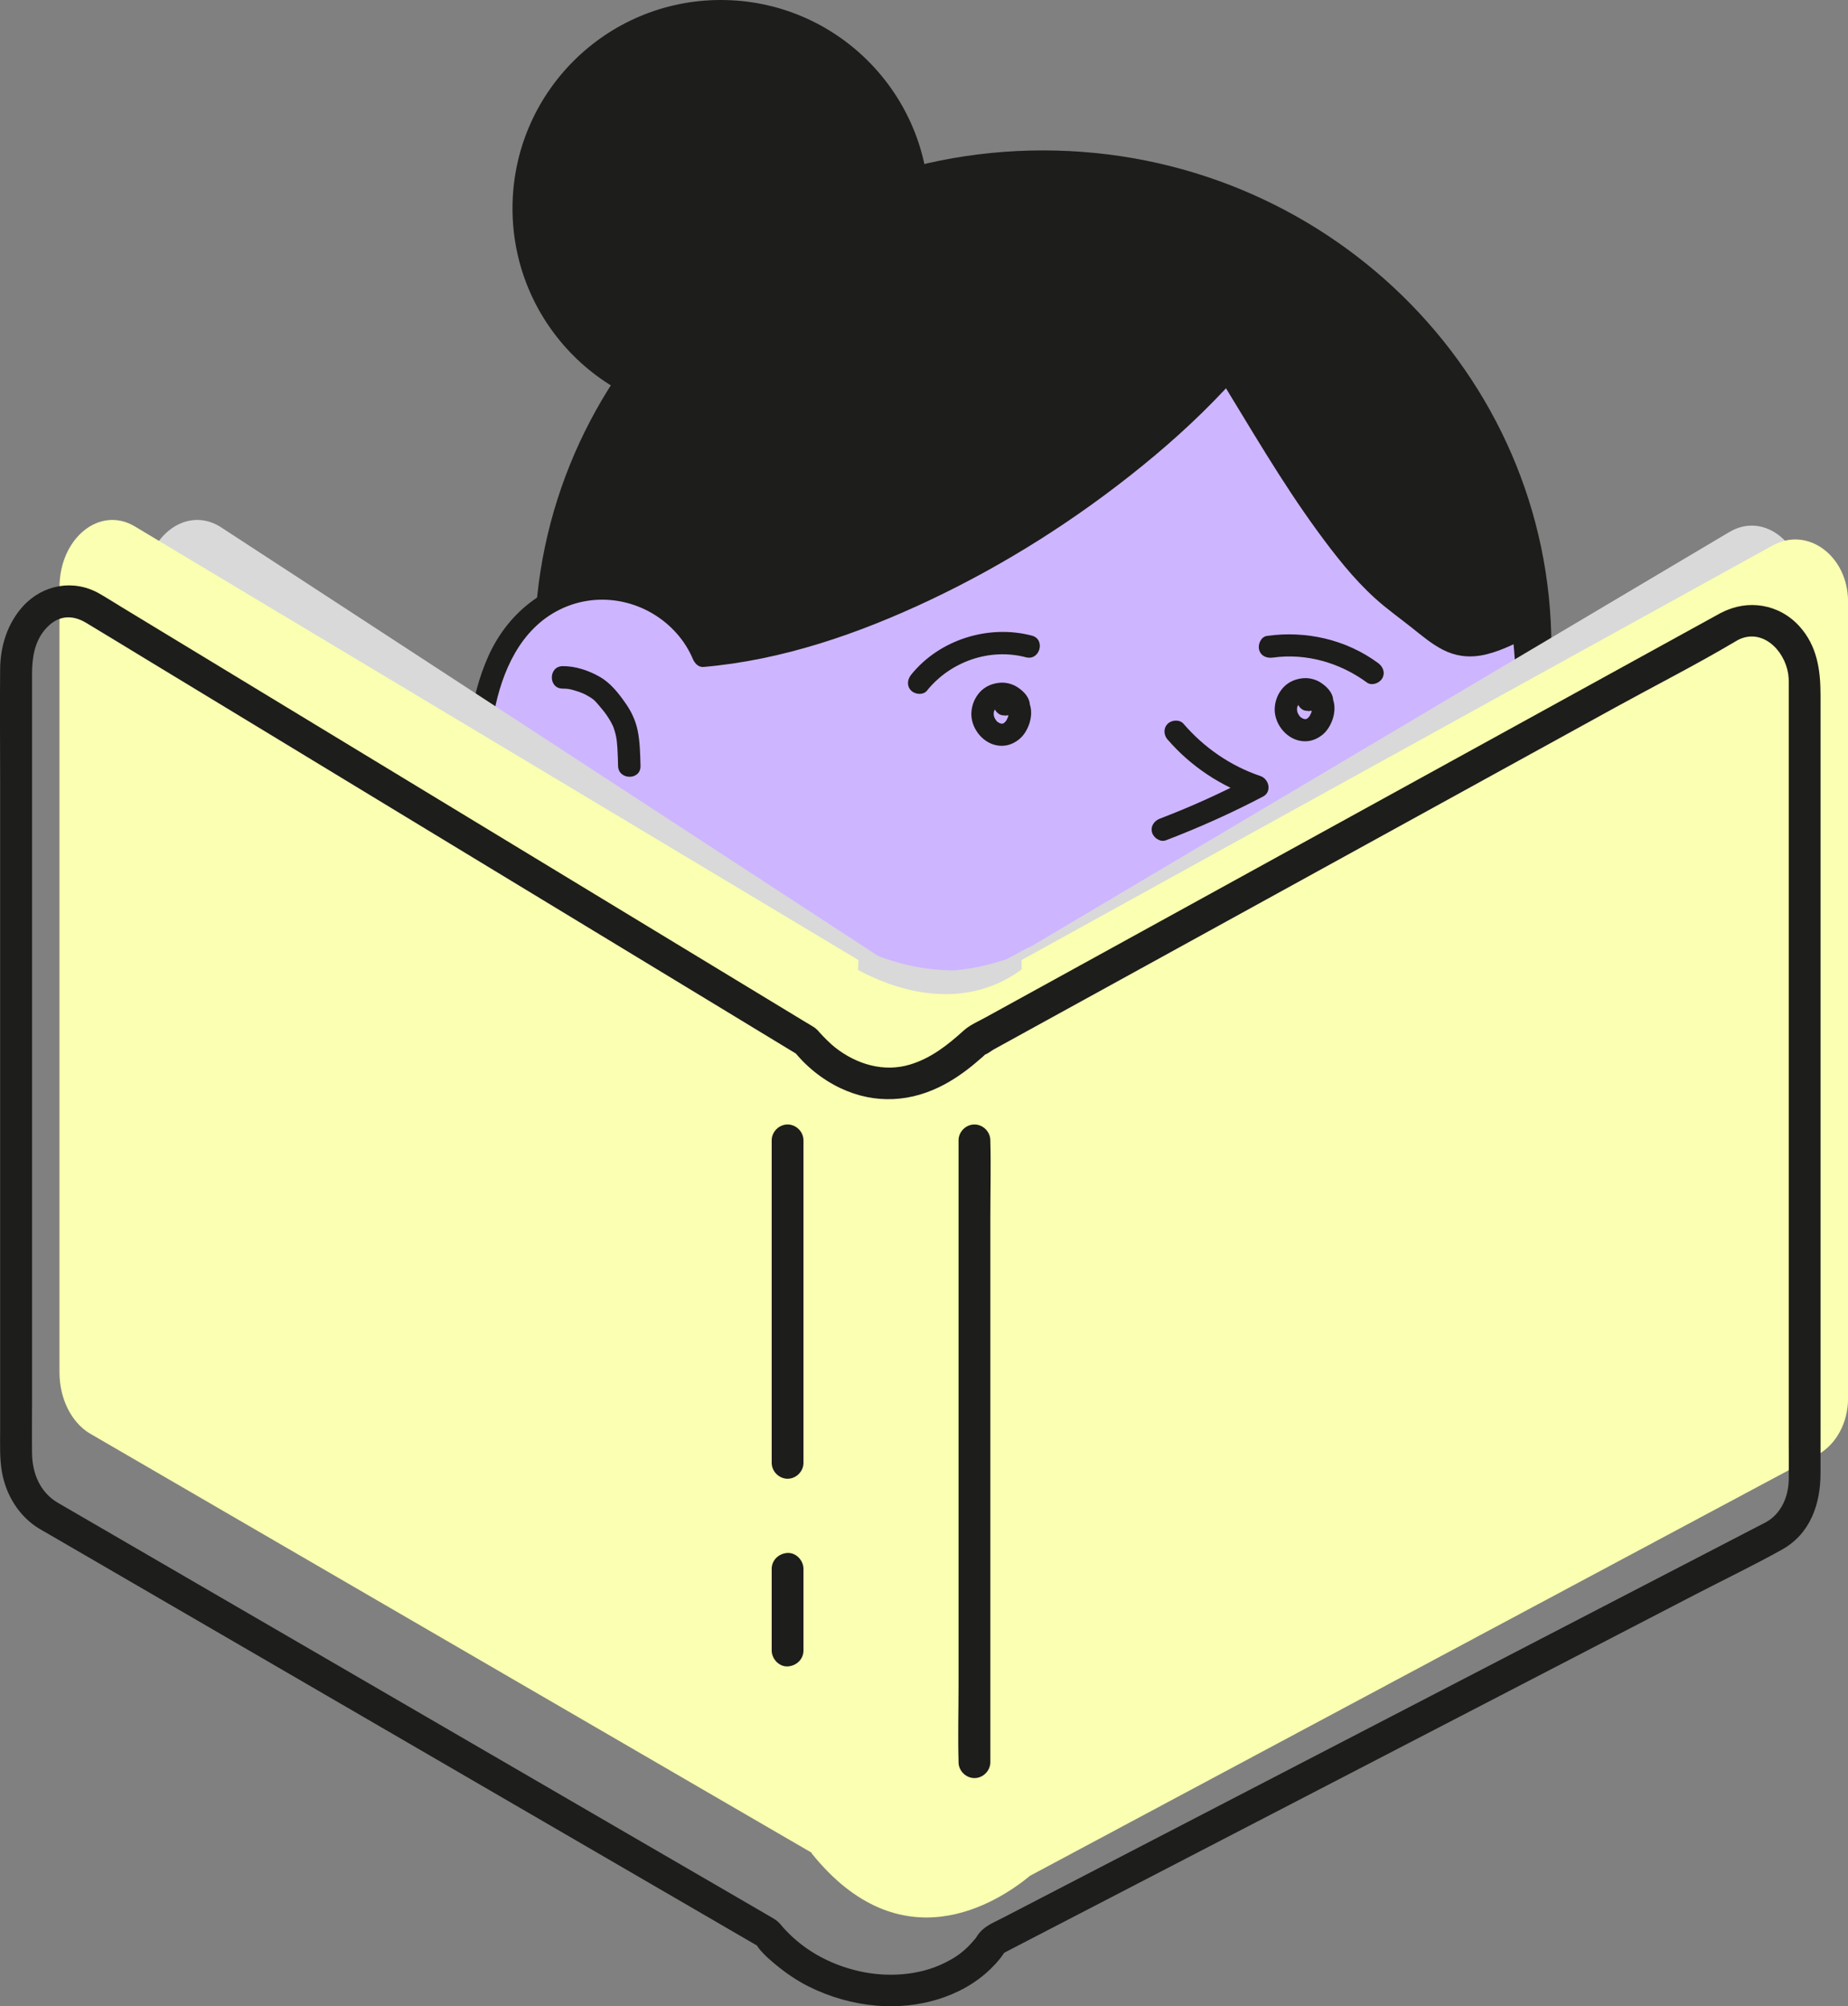 <svg width="82" height="89" viewBox="0 0 82 89" fill="none" xmlns="http://www.w3.org/2000/svg">
<rect x="0" y="0" width="82" height="89" fill="#808080" stroke="none"/>
<g id="Illustration" clip-path="url(#clip0_22_324)">
<g id="Vrstva_2">
<path id="Vector" d="M46.28 50.73C58.739 50.73 68.839 40.867 68.839 28.701C68.839 16.535 58.739 6.672 46.28 6.672C33.821 6.672 23.721 16.535 23.721 28.701C23.721 40.867 33.821 50.73 46.28 50.73Z" fill="#1D1D1B"/>
<path id="Vector_2" d="M31.984 18.488C37.089 18.488 41.227 14.349 41.227 9.244C41.227 4.139 37.089 0 31.984 0C26.879 0 22.741 4.139 22.741 9.244C22.741 14.349 26.879 18.488 31.984 18.488Z" fill="#1D1D1B"/>
<path id="Vector_3" d="M67.556 31.812C60.857 36.007 54.539 39.369 47.813 43.522C46.096 44.582 44.324 45.661 42.336 46.004C39.654 46.466 36.943 45.528 34.422 44.504C31.422 43.285 28.48 41.922 25.612 40.421C24.2 39.682 22.741 38.845 21.938 37.469C21.185 36.18 21.125 34.607 21.237 33.119C21.408 30.832 22.063 28.371 23.918 27.022C25.095 26.168 26.67 25.887 28.07 26.285C29.47 26.684 30.663 27.749 31.215 29.096C39.156 28.428 49.178 22.359 54.479 16.41C56.214 19.234 59.273 24.656 61.916 26.656C64.559 28.657 64.625 29.319 67.584 27.827C67.648 28.6 67.778 29.38 67.704 30.47L67.558 31.812H67.556Z" fill="#CEB5FF"/>
<path id="Vector_4" d="M67.306 31.386C63.085 34.027 58.758 36.487 54.456 38.989C52.271 40.258 50.094 41.54 47.943 42.863C46.029 44.038 44.035 45.367 41.741 45.59C39.329 45.825 36.971 45.002 34.768 44.116C32.565 43.229 30.235 42.184 28.026 41.094C26.983 40.58 25.933 40.064 24.925 39.483C24.071 38.991 23.209 38.415 22.619 37.609C21.988 36.746 21.743 35.7 21.695 34.649C21.647 33.597 21.733 32.607 21.922 31.613C22.273 29.783 23.085 27.905 24.844 27.038C26.622 26.162 28.765 26.648 30.052 28.128C30.333 28.45 30.574 28.829 30.739 29.223C30.819 29.413 30.982 29.606 31.215 29.586C34.714 29.285 38.094 28.114 41.253 26.624C44.625 25.031 47.803 23.009 50.697 20.657C52.169 19.462 53.565 18.169 54.83 16.755L54.053 16.655C55.481 18.98 56.844 21.348 58.455 23.555C59.232 24.618 60.054 25.674 61.034 26.558C61.544 27.018 62.108 27.417 62.643 27.843C63.087 28.195 63.533 28.576 64.043 28.833C64.553 29.09 65.105 29.177 65.68 29.082C66.437 28.958 67.156 28.588 67.834 28.249L67.091 27.823C67.166 28.711 67.29 29.602 67.206 30.496C67.166 30.934 67.111 31.372 67.063 31.811C67.035 32.075 67.31 32.304 67.557 32.304C67.847 32.304 68.023 32.078 68.051 31.811C68.098 31.372 68.152 30.934 68.194 30.496C68.276 29.602 68.154 28.713 68.079 27.823C68.047 27.441 67.686 27.22 67.336 27.397C66.77 27.68 66.188 27.972 65.565 28.104C65.509 28.116 65.451 28.126 65.396 28.134C65.477 28.122 65.37 28.134 65.342 28.136C65.232 28.142 65.127 28.14 65.017 28.132C64.96 28.128 65.039 28.136 65.045 28.136C65.017 28.132 64.991 28.128 64.963 28.122C64.924 28.114 64.882 28.104 64.842 28.094C64.794 28.082 64.748 28.066 64.703 28.05C64.677 28.04 64.649 28.03 64.623 28.02C64.553 27.992 64.691 28.052 64.623 28.02C64.175 27.803 63.782 27.492 63.398 27.19C62.86 26.765 62.323 26.379 61.841 25.957C60.92 25.152 60.14 24.186 59.417 23.204C58.582 22.075 57.816 20.898 57.071 19.707C56.336 18.532 55.633 17.338 54.908 16.157C54.75 15.9 54.35 15.813 54.131 16.058C51.85 18.611 49.148 20.788 46.29 22.66C43.27 24.638 40.018 26.321 36.581 27.443C34.84 28.01 33.043 28.442 31.217 28.6L31.693 28.962C30.847 26.949 28.873 25.562 26.66 25.614C24.422 25.666 22.577 27.092 21.675 29.094C21.245 30.05 20.992 31.06 20.851 32.095C20.699 33.213 20.631 34.354 20.783 35.475C20.934 36.597 21.372 37.716 22.159 38.599C22.874 39.401 23.804 39.995 24.738 40.511C26.971 41.742 29.295 42.831 31.629 43.855C32.824 44.379 34.027 44.891 35.246 45.356C36.437 45.813 37.656 46.215 38.915 46.432C40.179 46.651 41.464 46.689 42.727 46.43C43.91 46.187 45.033 45.687 46.091 45.114C47.148 44.54 48.224 43.845 49.283 43.2C50.401 42.52 51.524 41.849 52.651 41.186C57.14 38.541 61.687 35.995 66.133 33.273C66.692 32.93 67.25 32.583 67.808 32.237C68.365 31.89 67.849 31.046 67.31 31.384L67.306 31.386Z" fill="#1D1D1B"/>
<path id="Vector_5" d="M76.73 23.604L45.712 42.008C45.662 41.984 44.963 42.407 44.657 42.55C44.191 42.711 43.35 42.958 42.372 43.044C40.544 43.076 38.959 42.403 38.959 42.403L38.415 42.048L9.749 23.352C8.194 22.419 6.405 23.869 6.405 26.062V60.88C6.405 62.041 6.931 63.099 7.755 63.591L40.813 82.788C40.813 82.788 41.311 79.961 42 75.797C42.695 79.961 43.195 82.788 43.195 82.788L76.252 63.591C77.077 63.097 77.602 62.041 77.602 60.88L80.076 26.315C80.076 24.12 78.287 22.672 76.732 23.604H76.73Z" fill="#D9D9D9"/>
<path id="Vector_6" d="M78.662 24.194L45.328 42.588L45.332 43.008C42.571 45.02 39.46 43.777 38.078 43.03L38.09 42.588L5.983 23.352C4.427 22.419 2.639 23.869 2.639 26.062V60.88C2.639 62.041 3.165 63.099 3.989 63.591L36.013 82.186C36.013 82.196 36.015 82.208 36.017 82.218C39.962 87.122 44.193 84.457 45.724 83.196V83.2L80.656 64.531C81.478 64.077 82.002 63.107 82.002 62.039V26.686C82.002 24.67 80.217 23.337 78.666 24.194H78.662Z" fill="#FAFFB1"/>
<path id="Vector_7" d="M76.382 27.176C75.198 27.827 74.015 28.476 72.832 29.128C70.042 30.661 67.252 32.197 64.463 33.731C61.127 35.565 57.793 37.399 54.457 39.234C51.713 40.744 48.968 42.253 46.222 43.763L43.748 45.123C43.416 45.307 43.039 45.464 42.757 45.719C42.057 46.35 41.334 46.93 40.396 47.219C39.217 47.581 38.008 47.213 37.058 46.468C36.843 46.299 36.56 46.016 36.341 45.773C36.324 45.753 36.302 45.707 36.278 45.695C36.264 45.689 35.72 44.972 36.375 45.823C36.292 45.715 36.232 45.645 36.122 45.57C36.116 45.566 36.108 45.562 36.102 45.558C35.983 45.478 35.853 45.406 35.73 45.333C33.926 44.237 32.121 43.144 30.315 42.048C27.27 40.202 24.226 38.355 21.181 36.507C18.136 34.659 14.882 32.685 11.733 30.775C9.612 29.488 7.492 28.201 5.371 26.915C5.051 26.722 4.736 26.518 4.411 26.333C3.28 25.682 1.908 25.925 1.03 26.883C0.329 27.648 0.016 28.658 0.006 29.679C-0.01 31.313 0.006 32.948 0.006 34.583V63.464C0.006 64.073 -0.02 64.687 0.084 65.29C0.261 66.312 0.838 67.262 1.731 67.806C1.864 67.887 2.001 67.963 2.137 68.041C3.979 69.11 5.823 70.182 7.666 71.251C10.765 73.05 13.864 74.851 16.963 76.649C20.129 78.487 23.296 80.328 26.463 82.166C28.586 83.399 30.709 84.632 32.832 85.865C33.131 86.038 33.43 86.212 33.728 86.385L33.38 85.775C33.448 86.351 34.021 86.821 34.449 87.176C34.878 87.53 35.361 87.859 35.871 88.116C36.823 88.594 37.853 88.886 38.917 88.974C40.703 89.122 42.645 88.614 43.953 87.343C44.218 87.084 44.487 86.783 44.658 86.451L44.406 86.704C45.581 86.094 46.756 85.485 47.931 84.877C50.755 83.413 53.579 81.949 56.403 80.487C59.783 78.734 63.165 76.984 66.545 75.231C69.429 73.737 72.311 72.243 75.194 70.749C76.485 70.08 77.802 69.447 79.072 68.74C80.343 68.033 80.781 66.694 80.781 65.352V54.214C80.781 50.42 80.781 46.625 80.781 42.831C80.781 39.037 80.781 36.561 80.781 33.426V30.833C80.781 29.721 80.63 28.648 79.841 27.779C78.943 26.791 77.555 26.566 76.383 27.18C75.579 27.6 76.292 28.819 77.097 28.399C78.176 27.833 79.184 28.829 79.347 29.896C79.381 30.116 79.371 30.347 79.371 30.57V64.031C79.371 64.561 79.379 65.089 79.371 65.619C79.361 66.382 79.048 67.14 78.359 67.525C78.226 67.599 78.088 67.664 77.955 67.734C75.929 68.784 73.904 69.833 71.878 70.883C68.463 72.654 65.049 74.422 61.633 76.193C58.156 77.996 54.681 79.796 51.203 81.599C48.956 82.764 46.71 83.927 44.463 85.092C44.035 85.313 43.647 85.453 43.372 85.859C43.348 85.893 43.324 85.929 43.302 85.965C43.203 86.122 43.352 85.911 43.29 85.984C43.183 86.11 43.075 86.236 42.958 86.351C42.631 86.67 42.348 86.863 41.874 87.094C40.765 87.636 39.379 87.717 38.174 87.454C36.77 87.146 35.507 86.435 34.591 85.317L34.798 85.817C34.736 85.291 34.417 85.16 34.031 84.935L32.705 84.164C31.103 83.234 29.502 82.304 27.899 81.374C25.71 80.103 23.523 78.832 21.334 77.561C18.974 76.191 16.616 74.821 14.256 73.45C12.137 72.219 10.016 70.989 7.897 69.758C6.459 68.923 5.021 68.087 3.581 67.252L2.571 66.666C1.786 66.21 1.434 65.37 1.422 64.478C1.412 63.681 1.422 62.884 1.422 62.087V29.906C1.422 29.199 1.522 28.48 2.001 27.923C2.529 27.307 3.165 27.233 3.828 27.632C4.738 28.18 5.644 28.733 6.552 29.285L11.946 32.557C14.2 33.926 16.457 35.294 18.711 36.663C21.016 38.061 23.322 39.459 25.626 40.857C27.574 42.038 29.524 43.221 31.472 44.403C32.629 45.106 33.786 45.807 34.943 46.51C35.101 46.605 35.256 46.699 35.413 46.795L35.16 46.542C35.718 47.271 36.471 47.884 37.301 48.275C38.839 48.998 40.462 48.896 41.944 48.085C42.484 47.791 42.987 47.418 43.45 47.012C43.553 46.922 43.683 46.825 43.766 46.715C43.84 46.617 43.623 46.789 43.665 46.789C43.782 46.785 43.993 46.607 44.093 46.554C46.266 45.358 48.437 44.165 50.61 42.97C54.189 41.002 57.767 39.033 61.346 37.065C64.925 35.097 68.257 33.264 71.713 31.362C73.478 30.392 75.288 29.474 77.021 28.445C77.045 28.43 77.071 28.417 77.097 28.403C77.893 27.964 77.182 26.745 76.383 27.184L76.382 27.176Z" fill="#1D1D1B"/>
<path id="Vector_8" d="M42.533 50.587V74.781C42.533 75.894 42.502 77.011 42.533 78.123C42.533 78.139 42.533 78.155 42.533 78.171C42.533 78.551 42.858 78.876 43.239 78.876C43.619 78.876 43.944 78.553 43.944 78.171V53.977C43.944 52.863 43.975 51.746 43.944 50.635C43.944 50.619 43.944 50.603 43.944 50.587C43.944 50.206 43.619 49.882 43.239 49.882C42.858 49.882 42.533 50.204 42.533 50.587Z" fill="#1D1D1B"/>
<path id="Vector_9" d="M34.242 50.587V64.892C34.242 65.272 34.567 65.597 34.947 65.597C35.328 65.597 35.652 65.274 35.652 64.892V50.587C35.652 50.206 35.328 49.882 34.947 49.882C34.567 49.882 34.242 50.204 34.242 50.587Z" fill="#1D1D1B"/>
<path id="Vector_10" d="M34.242 69.594V73.217C34.242 73.586 34.567 73.94 34.947 73.922C35.328 73.904 35.652 73.612 35.652 73.217V69.594C35.652 69.226 35.328 68.871 34.947 68.889C34.567 68.907 34.242 69.2 34.242 69.594Z" fill="#1D1D1B"/>
</g>
<g id="Vrstva_3">
<path id="Vector_11" d="M51.814 32.81C52.838 33.997 54.178 34.88 55.66 35.382L55.541 34.471C54.22 35.165 52.862 35.782 51.468 36.314C51.217 36.41 51.044 36.648 51.119 36.927C51.185 37.168 51.48 37.371 51.733 37.276C53.207 36.714 54.647 36.067 56.045 35.334C56.447 35.123 56.31 34.553 55.925 34.424C54.599 33.975 53.43 33.167 52.517 32.109C52.342 31.906 51.994 31.93 51.812 32.109C51.611 32.31 51.637 32.609 51.812 32.814L51.814 32.81Z" fill="#1D1D1B"/>
<path id="Vector_12" d="M24.969 30.548C25.206 30.548 25.292 30.567 25.555 30.647C25.798 30.721 25.949 30.785 26.172 30.922C26.216 30.95 26.26 30.978 26.302 31.008C26.236 30.96 26.347 31.047 26.351 31.049C26.445 31.135 26.527 31.235 26.608 31.33C26.774 31.526 26.839 31.605 26.973 31.806C27.024 31.886 27.074 31.966 27.118 32.049C27.14 32.091 27.162 32.133 27.184 32.177C27.192 32.193 27.242 32.316 27.198 32.203C27.259 32.362 27.309 32.527 27.341 32.697C27.351 32.745 27.359 32.792 27.365 32.84C27.371 32.876 27.369 32.868 27.361 32.814C27.365 32.844 27.369 32.874 27.371 32.902C27.381 32.995 27.389 33.091 27.395 33.185C27.413 33.45 27.419 33.715 27.425 33.977C27.441 34.617 28.437 34.619 28.421 33.977C28.407 33.448 28.399 32.91 28.291 32.39C28.204 31.972 28.02 31.575 27.777 31.225C27.465 30.773 27.108 30.312 26.626 30.032C26.144 29.751 25.537 29.544 24.967 29.55C24.326 29.556 24.326 30.552 24.967 30.546L24.969 30.548Z" fill="#1D1D1B"/>
<path id="Vector_13" d="M41.135 30.633C42.173 29.345 43.916 28.735 45.523 29.157C46.142 29.321 46.407 28.361 45.788 28.197C43.864 27.691 41.685 28.373 40.43 29.93C40.261 30.139 40.225 30.43 40.43 30.635C40.605 30.811 40.964 30.846 41.135 30.635V30.633Z" fill="#1D1D1B"/>
<path id="Vector_14" d="M56.483 29.171C57.953 28.964 59.463 29.401 60.65 30.275C60.867 30.434 61.205 30.311 61.331 30.096C61.478 29.843 61.369 29.574 61.151 29.414C59.735 28.369 57.951 27.966 56.218 28.209C55.951 28.247 55.806 28.586 55.87 28.823C55.949 29.11 56.214 29.207 56.483 29.171Z" fill="#1D1D1B"/>
<path id="Vector_15" d="M44.573 31.745C44.71 31.733 44.848 31.715 44.985 31.733L44.854 31.715C44.88 31.719 44.904 31.727 44.929 31.731C44.987 31.743 44.864 31.707 44.86 31.701C44.864 31.709 44.945 31.761 44.852 31.691C44.766 31.627 44.864 31.721 44.796 31.637C44.728 31.553 44.798 31.669 44.758 31.579C44.722 31.5 44.748 31.563 44.754 31.585C44.76 31.609 44.764 31.633 44.768 31.657L44.75 31.526C44.76 31.605 44.758 31.683 44.75 31.763L44.768 31.631C44.76 31.681 44.75 31.729 44.736 31.779C44.728 31.808 44.718 31.836 44.708 31.864C44.684 31.938 44.716 31.824 44.728 31.818C44.708 31.83 44.684 31.906 44.671 31.93C44.659 31.952 44.645 31.974 44.631 31.994C44.619 32.01 44.571 32.073 44.625 32.004C44.678 31.934 44.625 32 44.615 32.01C44.601 32.026 44.587 32.039 44.571 32.053C44.565 32.059 44.525 32.089 44.525 32.093C44.525 32.079 44.633 32.016 44.557 32.065C44.539 32.077 44.523 32.085 44.505 32.097C44.436 32.137 44.603 32.063 44.547 32.081C44.503 32.095 44.459 32.107 44.414 32.115L44.545 32.097C44.489 32.103 44.436 32.103 44.38 32.097L44.511 32.115C44.465 32.109 44.42 32.099 44.376 32.085C44.362 32.081 44.35 32.077 44.336 32.071C44.3 32.057 44.318 32.065 44.39 32.095C44.376 32.085 44.356 32.079 44.34 32.069C44.316 32.055 44.292 32.039 44.268 32.026C44.205 31.986 44.3 32.055 44.304 32.055C44.284 32.059 44.215 31.972 44.2 31.958C44.173 31.926 44.159 31.88 44.221 31.988C44.211 31.97 44.195 31.952 44.183 31.934C44.159 31.898 44.141 31.858 44.119 31.82C44.091 31.774 44.163 31.944 44.133 31.856C44.127 31.836 44.119 31.816 44.113 31.794C44.099 31.749 44.089 31.703 44.083 31.655L44.101 31.787C44.091 31.709 44.091 31.633 44.099 31.555L44.081 31.687C44.087 31.645 44.095 31.603 44.105 31.563C44.111 31.54 44.119 31.516 44.127 31.492C44.149 31.424 44.113 31.54 44.105 31.541C44.115 31.541 44.157 31.446 44.165 31.43C44.193 31.386 44.234 31.366 44.145 31.45C44.161 31.436 44.173 31.418 44.187 31.402C44.2 31.386 44.217 31.372 44.23 31.358C44.244 31.344 44.306 31.294 44.238 31.348C44.171 31.402 44.236 31.352 44.25 31.344C44.268 31.332 44.286 31.322 44.306 31.312C44.352 31.288 44.374 31.306 44.27 31.324C44.29 31.32 44.312 31.308 44.332 31.302C44.378 31.288 44.424 31.281 44.471 31.273L44.34 31.291C44.41 31.283 44.477 31.283 44.547 31.291L44.416 31.273C44.458 31.279 44.501 31.287 44.543 31.299C44.563 31.305 44.583 31.312 44.605 31.318C44.655 31.334 44.489 31.259 44.569 31.305C44.607 31.326 44.645 31.35 44.682 31.374C44.76 31.426 44.599 31.305 44.643 31.342C44.667 31.362 44.691 31.384 44.712 31.406C44.724 31.418 44.734 31.432 44.748 31.444C44.78 31.474 44.681 31.334 44.716 31.402C44.722 31.414 44.73 31.43 44.738 31.438C44.706 31.354 44.697 31.33 44.708 31.366C44.712 31.376 44.714 31.386 44.716 31.396C44.782 31.649 45.075 31.826 45.33 31.745C45.585 31.663 45.748 31.402 45.678 31.131C45.609 30.86 45.4 30.657 45.175 30.502C44.949 30.346 44.655 30.265 44.382 30.285C44.045 30.311 43.723 30.44 43.489 30.691C43.257 30.942 43.125 31.259 43.103 31.599C43.063 32.243 43.541 32.902 44.169 33.051C44.557 33.145 44.917 33.041 45.222 32.794C45.451 32.609 45.609 32.322 45.692 32.043C45.814 31.635 45.778 31.099 45.392 30.846C45.149 30.689 44.846 30.711 44.573 30.737C44.438 30.749 44.32 30.785 44.221 30.882C44.135 30.968 44.069 31.111 44.075 31.235C44.087 31.484 44.296 31.759 44.573 31.733V31.745Z" fill="#1D1D1B"/>
<path id="Vector_16" d="M58.032 31.544C58.17 31.532 58.307 31.514 58.445 31.532L58.313 31.514C58.339 31.518 58.363 31.526 58.389 31.53C58.447 31.542 58.323 31.506 58.319 31.5C58.323 31.508 58.405 31.559 58.311 31.49C58.226 31.426 58.323 31.52 58.255 31.436C58.188 31.352 58.258 31.468 58.218 31.378C58.182 31.299 58.208 31.362 58.214 31.384C58.22 31.408 58.224 31.432 58.228 31.456L58.21 31.325C58.22 31.404 58.218 31.482 58.21 31.561L58.228 31.43C58.22 31.48 58.21 31.528 58.196 31.578C58.188 31.607 58.178 31.635 58.168 31.663C58.144 31.737 58.176 31.623 58.188 31.617C58.168 31.629 58.144 31.705 58.13 31.729C58.118 31.751 58.104 31.773 58.09 31.793C58.078 31.808 58.031 31.872 58.084 31.802C58.138 31.733 58.084 31.799 58.074 31.808C58.06 31.824 58.046 31.838 58.031 31.852C58.025 31.858 57.985 31.888 57.985 31.892C57.985 31.878 58.092 31.814 58.017 31.864C57.999 31.876 57.983 31.884 57.965 31.896C57.895 31.936 58.062 31.862 58.007 31.88C57.963 31.894 57.919 31.906 57.873 31.914L58.005 31.896C57.949 31.902 57.895 31.902 57.839 31.896L57.971 31.914C57.925 31.908 57.879 31.898 57.835 31.884C57.821 31.88 57.809 31.876 57.795 31.87C57.76 31.856 57.778 31.864 57.849 31.894C57.835 31.884 57.815 31.878 57.799 31.868C57.776 31.854 57.752 31.838 57.728 31.824C57.664 31.785 57.76 31.854 57.764 31.854C57.744 31.858 57.674 31.771 57.66 31.757C57.632 31.725 57.618 31.679 57.68 31.787C57.67 31.769 57.654 31.751 57.642 31.733C57.618 31.697 57.6 31.657 57.578 31.619C57.55 31.573 57.622 31.743 57.592 31.655C57.586 31.635 57.578 31.615 57.572 31.593C57.558 31.548 57.548 31.502 57.542 31.454L57.56 31.585C57.55 31.508 57.55 31.432 57.558 31.354L57.541 31.486C57.547 31.444 57.554 31.402 57.564 31.362C57.57 31.338 57.578 31.315 57.586 31.291C57.608 31.223 57.572 31.338 57.564 31.34C57.574 31.34 57.616 31.245 57.624 31.229C57.652 31.185 57.694 31.165 57.604 31.249C57.62 31.235 57.632 31.217 57.646 31.201C57.66 31.185 57.676 31.171 57.69 31.157C57.704 31.143 57.766 31.093 57.698 31.147C57.63 31.201 57.696 31.151 57.71 31.143C57.728 31.131 57.746 31.121 57.766 31.111C57.811 31.087 57.833 31.105 57.73 31.123C57.75 31.119 57.772 31.107 57.791 31.101C57.837 31.087 57.883 31.079 57.931 31.072L57.799 31.09C57.869 31.081 57.937 31.081 58.007 31.09L57.875 31.072C57.917 31.078 57.961 31.085 58.003 31.098C58.023 31.103 58.042 31.111 58.064 31.117C58.114 31.133 57.949 31.058 58.029 31.103C58.066 31.125 58.104 31.149 58.142 31.173C58.22 31.225 58.058 31.103 58.102 31.141C58.126 31.161 58.15 31.183 58.172 31.205C58.184 31.217 58.194 31.231 58.208 31.243C58.24 31.273 58.14 31.133 58.176 31.201C58.182 31.213 58.19 31.229 58.198 31.237C58.166 31.153 58.156 31.129 58.168 31.165C58.172 31.175 58.174 31.185 58.176 31.195C58.242 31.448 58.534 31.625 58.789 31.544C59.044 31.462 59.208 31.201 59.138 30.93C59.068 30.659 58.859 30.456 58.634 30.301C58.409 30.145 58.114 30.064 57.841 30.084C57.505 30.11 57.182 30.239 56.949 30.49C56.716 30.741 56.584 31.058 56.563 31.398C56.523 32.042 57.001 32.701 57.628 32.85C58.017 32.944 58.377 32.84 58.682 32.593C58.911 32.408 59.068 32.121 59.152 31.842C59.273 31.434 59.237 30.898 58.851 30.645C58.608 30.488 58.305 30.51 58.032 30.536C57.897 30.548 57.779 30.584 57.68 30.681C57.594 30.767 57.529 30.91 57.535 31.034C57.547 31.283 57.756 31.558 58.032 31.532V31.544Z" fill="#1D1D1B"/>
</g>
</g>
<defs>
<clipPath id="clip0_22_324">
<rect width="82" height="89" fill="white"/>
</clipPath>
</defs>
</svg>
